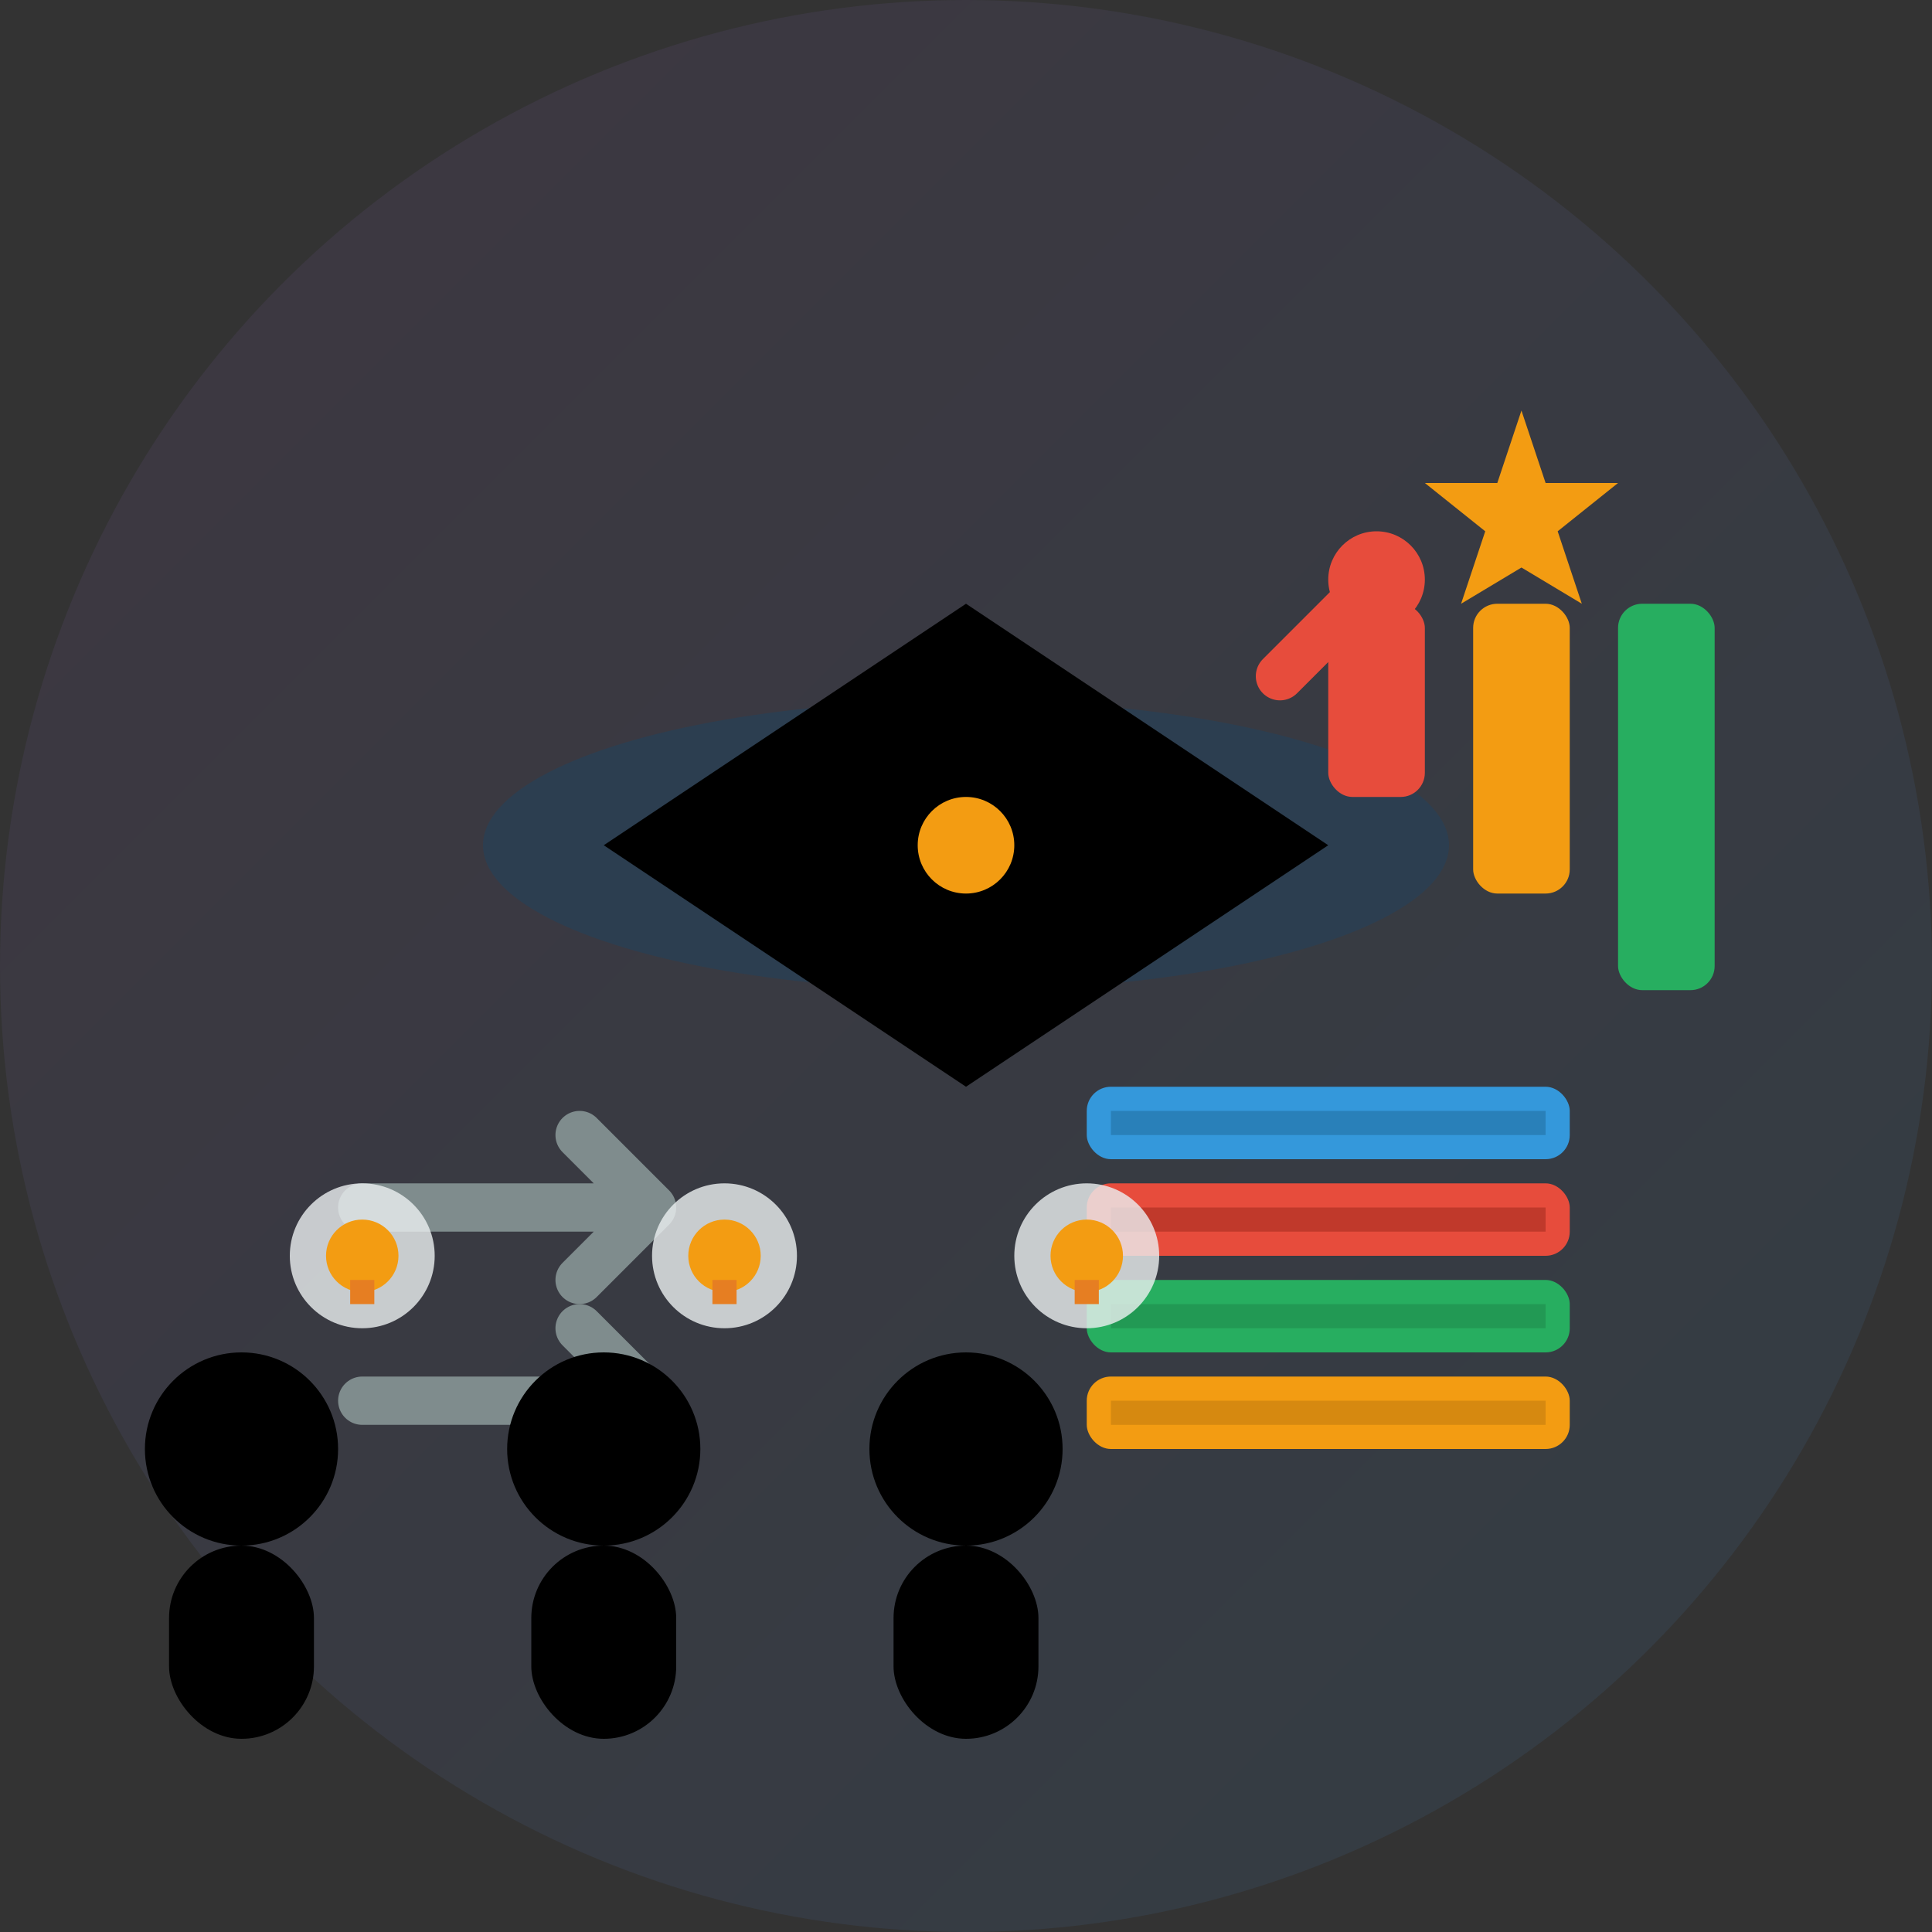 <svg width="80" height="80" viewBox="0 0 80 80" fill="none" xmlns="http://www.w3.org/2000/svg">
  <rect x="0" y="0" width="80" height="80" fill="#333333" stroke="none"/>
  <defs>
    <linearGradient id="trainingGradient" x1="0%" y1="0%" x2="100%" y2="100%">
      <stop offset="0%" style="stop-color:#9b59b6;stop-opacity:1" />
      <stop offset="100%" style="stop-color:#3498db;stop-opacity:1" />
    </linearGradient>
  </defs>
  
  <!-- Background circle -->
  <circle cx="40" cy="40" r="40" fill="url(#trainingGradient)" opacity="0.1"/>
  
  <!-- Graduation cap -->
  <g transform="translate(25, 20)">
    <!-- Cap base -->
    <ellipse cx="15" cy="15" rx="20" ry="6" fill="#2c3e50"/>
    
    <!-- Cap top -->
    <path d="M0 15 L15 5 L30 15 L15 25 Z" fill="#000"/>
    
    <!-- Tassel -->
    <line x1="28" y1="8" x2="32" y2="4" stroke="#e74c3c" stroke-width="2" stroke-linecap="round"/>
    <circle cx="32" cy="4" r="2" fill="#e74c3c"/>
    
    <!-- Mortarboard button -->
    <circle cx="15" cy="15" r="2" fill="#f39c12"/>
  </g>
  
  <!-- Book stack -->
  <g transform="translate(45, 45)">
    <!-- Book 1 -->
    <rect x="0" y="0" width="20" height="3" fill="#3498db" rx="1"/>
    <rect x="1" y="1" width="18" height="1" fill="#2980b9"/>
    
    <!-- Book 2 -->
    <rect x="0" y="4" width="20" height="3" fill="#e74c3c" rx="1"/>
    <rect x="1" y="5" width="18" height="1" fill="#c0392b"/>
    
    <!-- Book 3 -->
    <rect x="0" y="8" width="20" height="3" fill="#27ae60" rx="1"/>
    <rect x="1" y="9" width="18" height="1" fill="#229954"/>
    
    <!-- Book 4 -->
    <rect x="0" y="12" width="20" height="3" fill="#f39c12" rx="1"/>
    <rect x="1" y="13" width="18" height="1" fill="#d68910"/>
  </g>
  
  <!-- Knowledge transfer arrows -->
  <g transform="translate(15, 50)">
    <!-- Arrow 1 -->
    <path d="M0 0 L12 0 M9 -3 L12 0 L9 3" stroke="#7f8c8d" stroke-width="2" fill="none" stroke-linecap="round" stroke-linejoin="round"/>
    
    <!-- Arrow 2 -->
    <path d="M0 8 L12 8 M9 5 L12 8 L9 11" stroke="#7f8c8d" stroke-width="2" fill="none" stroke-linecap="round" stroke-linejoin="round"/>
  </g>
  
  <!-- People learning -->
  <g transform="translate(10, 60)">
    <!-- Person 1 -->
    <circle cx="0" cy="0" r="4" fill="#000"/>
    <rect x="-3" y="4" width="6" height="8" fill="#000" rx="3"/>
    
    <!-- Person 2 -->
    <circle cx="15" cy="0" r="4" fill="#000"/>
    <rect x="12" y="4" width="6" height="8" fill="#000" rx="3"/>
    
    <!-- Person 3 -->
    <circle cx="30" cy="0" r="4" fill="#000"/>
    <rect x="27" y="4" width="6" height="8" fill="#000" rx="3"/>
    
    <!-- Thought bubbles -->
    <circle cx="5" cy="-8" r="3" fill="#ecf0f1" opacity="0.8"/>
    <circle cx="20" cy="-8" r="3" fill="#ecf0f1" opacity="0.8"/>
    <circle cx="35" cy="-8" r="3" fill="#ecf0f1" opacity="0.8"/>
    
    <!-- Light bulbs in bubbles -->
    <g transform="translate(5, -8)">
      <circle cx="0" cy="0" r="1.5" fill="#f39c12"/>
      <rect x="-0.5" y="1" width="1" height="1" fill="#e67e22"/>
    </g>
    <g transform="translate(20, -8)">
      <circle cx="0" cy="0" r="1.5" fill="#f39c12"/>
      <rect x="-0.5" y="1" width="1" height="1" fill="#e67e22"/>
    </g>
    <g transform="translate(35, -8)">
      <circle cx="0" cy="0" r="1.5" fill="#f39c12"/>
      <rect x="-0.5" y="1" width="1" height="1" fill="#e67e22"/>
    </g>
  </g>
  
  <!-- Skills progression -->
  <g transform="translate(55, 25)">
    <!-- Level indicators -->
    <rect x="0" y="0" width="4" height="8" fill="#e74c3c" rx="1"/>
    <rect x="6" y="0" width="4" height="12" fill="#f39c12" rx="1"/>
    <rect x="12" y="0" width="4" height="16" fill="#27ae60" rx="1"/>
    
    <!-- Star for excellence -->
    <path d="M8 -8 L9 -5 L12 -5 L9.5 -3 L10.5 0 L8 -1.5 L5.5 0 L6.5 -3 L4 -5 L7 -5 Z" fill="#f39c12"/>
  </g>
</svg>
